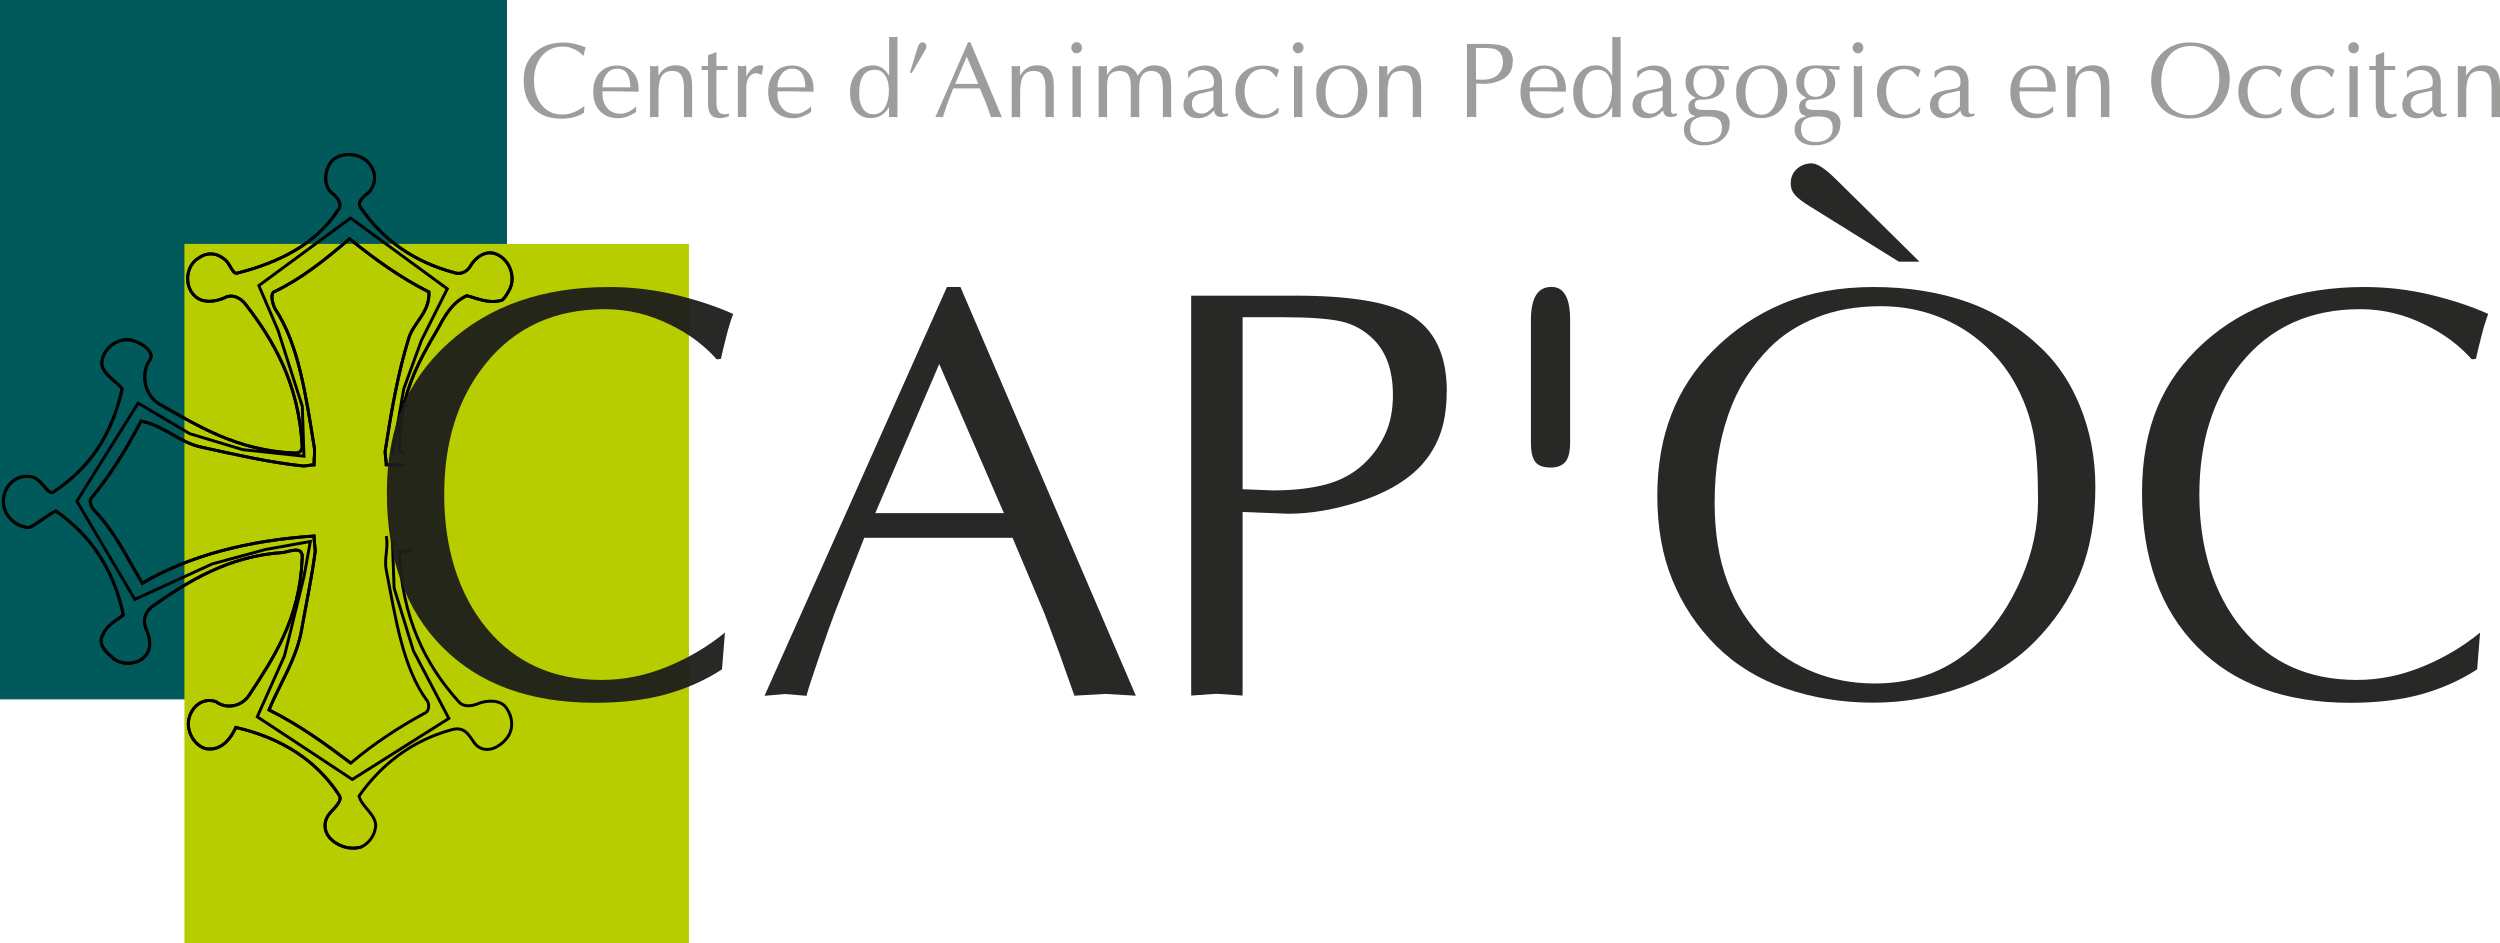 <?xml version="1.0" encoding="UTF-8"?>
<svg id="Calque_1" data-name="Calque 1" xmlns="http://www.w3.org/2000/svg" viewBox="0 0 211.05 79.62">
  <defs>
    <style>
      .cls-1 {
        fill: #b7cd00;
      }

      .cls-2, .cls-3 {
        fill: none;
        stroke: #000;
        stroke-width: .25px;
      }

      .cls-4 {
        fill: #005a5b;
      }

      .cls-5 {
        fill: #1d1d1b;
      }

      .cls-3 {
        fill-rule: evenodd;
      }

      .cls-6 {
        fill: #9d9d9c;
      }

      .cls-7 {
        opacity: .95;
      }
    </style>
  </defs>
  <rect class="cls-4" width="42.8" height="59.04"/>
  <rect class="cls-1" x="15.57" y="20.59" width="42.59" height="59.03"/>
  <g>
    <polyline class="cls-2" points="33.13 45.71 33.27 49.64 34.9 54.94 37.89 60.65 29.74 65.8 21.72 60.51 24.02 55.35 25.66 48.69 26.2 45.71 22.4 46.39 17.91 47.61 11.38 50.6 6.49 42.31 11.66 34.03 16.01 36.61 20.49 37.96 25.66 38.51 25.52 34.3 23.48 27.91 21.85 24.11 29.6 18.41 37.76 24.38 35.58 28.73 34.09 32.81 33.13 38.37"/>
    <path class="cls-3" d="M30.51,71.5c-1,.3-2.1-.1-2.7-.8-.5-.6-.5-1.4,0-2,.3-.4,1.2-1.1.8-1.6-1.9-2.89-4.8-4.79-8.7-5.69-.4.9-1.2,2-2.5,1.8-.9-.2-1.6-1.3-1.5-2.29.1-1,1-2.1,2.3-1.7.9.7,2.2.4,2.8-.5,2.1-3.19,4.3-6.49,4.5-11.58.1-1.1-1-.6-1.6-.5-4.6.3-8,2.4-11.1,4.59-.5.4-.8,1.1-.5,1.8.3.7.6,1.7-.1,2.4-.6.7-2.1.8-2.8,0-.5-.4-1.2-1.1-.7-1.9.3-.7,1-1.1,1.7-1.6-.8-3.89-2.8-6.79-5.7-8.79-.5.2-2,1.4-2.3,1.4-1.3-.1-2.3-1.3-2.1-2.5.1-1.1,1.1-2,2.3-1.8.9.1,1.4,1.6,1.9,1.3,3-2,4.9-4.69,5.8-8.69-.3-.6-1.9-1.3-1.7-2.4.2-1.2,1.7-2.3,3.1-1.5.5.2,1.4.9.9,1.5-.7,1-.5,2.9.9,3.7,3.2,1.8,6.5,3.9,11.4,4.1.4,0,.6-.2.6-.6-.3-5.29-2.4-8.89-4.8-11.99-.4-.5-1.1-.9-1.8-.5-.7.3-1.8.5-2.5-.2-.9-.9-.7-2.6.4-3.2.7-.5,1.5-.4,2.1.1.5.3.7,1.3,1.1,1.2,3.6-.9,6.7-2.5,8.5-5.29.4-.4.1-1-.4-1.4-.7-.5-.8-1.6-.3-2.5.5-.9,2-1.1,3-.4.8.6,1.2,1.8.3,2.8-.3.2-1,.8-.7,1.2,1.9,2.8,4.6,4.69,8.1,5.59.5.1,1-.2,1.2-.6.4-.7,1.3-1.4,2.2-1,1,.4,1.7,1.8,1.1,3-.1.2-.5.9-.7.9-1.1.3-2.1-.2-2.9-.4-1.3.6-1.9,1.8-2.5,2.89-1.6,2.7-3.2,5.6-3.2,9.79,0,.4.1.6.5.6M34.21,39.23c-.4.1-1,0-1.6,0,0-.2-.1-.9-.1-1.1.5-3.3,1.1-6.69,2-9.59.4-1.3,1.8-2.2,1.7-3.89-2.4-1.2-4.6-2.79-6.7-4.49-2.1,1.8-4.1,3.4-6.4,4.49-.3.2-.1,1,.1,1.4,2,3,2.6,7.29,3.3,11.59.1.4,0,1,0,1.6-.2,0-.7.1-.9.1-2.9-.3-5.9-1-8.6-1.59-1.9-.4-3.1-1.8-5.1-2.2-1.3,2.5-2.7,4.7-4.2,6.5-.3.4.2,1,.4,1.2,1.6,1.7,2.6,3.79,3.9,5.99,3.9-2.3,8.8-3.6,14.5-3.99,0,.5.1.9.1,1.3-.3,2.3-.8,4.6-1.2,6.89-.5,2.4-1.8,4.3-2.7,6.49,2.6,1.3,4.8,2.9,6.9,4.49"/>
    <path class="cls-2" d="M34.71,46.53h-1c.2,5.6,2.2,9.59,5,12.69.4.5,1.1.4,1.6.2.7-.3,1.9-.4,2.4.3.6.8.7,1.9,0,2.69-.5.6-1.6,1.3-2.5.5-.5-.5-.8-1.7-2.1-1.3-3.3.9-5.9,2.89-7.8,5.59.2.9,1.5,1.6,1.4,2.6-.1.8-.6,1.4-1.2,1.7-1,.3-2.1-.1-2.7-.8-.5-.6-.5-1.4,0-2,.3-.4,1.2-1.1.8-1.6-1.9-2.89-4.8-4.79-8.7-5.69-.4.9-1.2,2-2.5,1.8-.9-.2-1.6-1.3-1.5-2.29.1-1,1-2.1,2.3-1.7.9.7,2.2.4,2.8-.5,2.1-3.19,4.3-6.49,4.5-11.58.1-1.1-1-.6-1.6-.5-4.6.3-8,2.4-11.1,4.59-.5.4-.8,1.1-.5,1.8.3.7.6,1.7-.1,2.4-.6.7-2.1.8-2.8,0-.5-.4-1.2-1.1-.7-1.9.3-.7,1-1.1,1.7-1.6-.8-3.89-2.8-6.79-5.7-8.79-.5.2-2,1.4-2.3,1.4-1.3-.1-2.3-1.3-2.1-2.5.1-1.1,1.1-2,2.3-1.8.9.1,1.4,1.6,1.9,1.3,3-2,4.9-4.69,5.8-8.69-.3-.6-1.9-1.3-1.7-2.4.2-1.2,1.7-2.3,3.1-1.5.5.2,1.4.9.9,1.5-.7,1-.5,2.9.9,3.7,3.2,1.8,6.5,3.9,11.4,4.1.4,0,.6-.2.6-.6-.3-5.29-2.4-8.89-4.8-11.99-.4-.5-1.1-.9-1.8-.5-.7.3-1.8.5-2.5-.2-.9-.9-.7-2.6.4-3.2.7-.5,1.5-.4,2.1.1.5.3.7,1.3,1.1,1.2,3.6-.9,6.7-2.5,8.5-5.29.4-.4.1-1-.4-1.4-.7-.5-.8-1.6-.3-2.5.5-.9,2-1.1,3-.4.8.6,1.2,1.8.3,2.8-.3.2-1,.8-.7,1.2,1.9,2.8,4.6,4.69,8.1,5.59.5.1,1-.2,1.2-.6.4-.7,1.3-1.4,2.2-1,1,.4,1.7,1.8,1.1,3-.1.2-.5.9-.7.9-1.1.3-2.1-.2-2.9-.4-1.3.6-1.9,1.8-2.5,2.89-1.6,2.7-3.2,5.6-3.2,9.79,0,.4.1.6.5.6"/>
    <path class="cls-2" d="M34.21,39.23c-.4.1-1,0-1.6,0,0-.2-.1-.9-.1-1.1.5-3.3,1.1-6.69,2-9.59.4-1.3,1.8-2.2,1.7-3.89-2.4-1.2-4.6-2.79-6.7-4.49-2.1,1.8-4.1,3.4-6.4,4.49-.3.2-.1,1,.1,1.4,2,3,2.6,7.29,3.3,11.59.1.4,0,1,0,1.6-.2,0-.7.1-.9.1-2.9-.3-5.9-1-8.6-1.59-1.9-.4-3.1-1.8-5.1-2.2-1.3,2.5-2.7,4.7-4.2,6.5-.3.4.2,1,.4,1.2,1.6,1.7,2.6,3.79,3.9,5.99,3.9-2.3,8.8-3.6,14.5-3.99,0,.5.1.9.1,1.3-.3,2.3-.8,4.6-1.2,6.89-.5,2.4-1.8,4.3-2.7,6.49,2.6,1.3,4.8,2.9,6.9,4.49,1.9-1.6,4-3,6.2-4.19.5-.2.4-.8.3-1-2.1-2.8-2.7-6.99-3.5-11.09-.2-1,.2-1.9,0-2.89"/>
  </g>
  <g class="cls-7">
    <path class="cls-5" d="M61.9,26.49c-.2.53-.39,1.14-.57,1.85-.18.71-.34,1.36-.47,1.95l-.35.05c-1.05-1.18-2.35-2.16-3.9-2.91-1.78-.89-3.62-1.33-5.53-1.33-4.25,0-7.6,1.53-10.07,4.59-2.34,2.9-3.51,6.58-3.51,11.06s1.2,8.41,3.6,11.31c2.4,2.9,5.63,4.34,9.68,4.34,1.88,0,3.72-.37,5.53-1.11,1.81-.74,3.44-1.7,4.89-2.89l-.25,3.11c-1.42.92-2.99,1.62-4.71,2.1-1.73.48-3.73.72-6,.72-5.5,0-9.8-1.57-12.91-4.72-3.11-3.14-4.67-7.48-4.67-13.01s1.74-9.52,5.21-12.66c3.47-3.14,7.99-4.71,13.55-4.71,1.88,0,3.72.21,5.53.64,1.81.43,3.46.97,4.94,1.63Z"/>
    <path class="cls-5" d="M95.87,58.73l-2.56-.15-2.61.15c-.43-1.22-.85-2.42-1.28-3.61-.56-1.52-.99-2.65-1.28-3.41l-2.66-6.31h-12.52l-2.47,6.27c-.33.86-.74,2.01-1.23,3.46-.59,1.71-.99,2.92-1.18,3.61l-1.82-.15-1.72.15,15.4-34.51h1.14l14.81,34.51ZM84.75,43.32l-5.46-12.59-5.4,12.59h10.86Z"/>
    <path class="cls-5" d="M122.13,33.05c0,1.48-.21,2.74-.62,3.78-.41,1.04-1,1.93-1.75,2.69-1.19,1.18-2.84,2.12-4.96,2.81-2.12.69-4.14,1.04-6.05,1.04l-3.85-.15v15.5l-2.22-.15-2.12.15V24.96h8.84c4.54,0,7.73.53,9.58,1.58,2.11,1.22,3.16,3.39,3.16,6.52ZM117.59,33.35c0-2.04-.54-3.6-1.63-4.69-.79-.79-1.71-1.3-2.76-1.53-1.05-.23-2.67-.35-4.84-.35h-3.46v14.52l2.57.1c1.78,0,3.31-.18,4.59-.54,1.28-.36,2.37-.99,3.26-1.88.72-.72,1.28-1.55,1.68-2.47.4-.92.59-1.98.59-3.16Z"/>
    <path class="cls-5" d="M132.55,37.35c0,.79-.14,1.34-.41,1.65-.27.31-.68.47-1.22.47-.64,0-1.08-.16-1.32-.49-.24-.33-.36-.86-.36-1.58v-10.37c0-1.88.57-2.81,1.73-2.81,1.05,0,1.58.92,1.58,2.76v10.37Z"/>
    <path class="cls-5" d="M176.89,41.1c0,2.8-.44,5.26-1.31,7.38-.87,2.12-2.16,4.03-3.85,5.73-1.7,1.7-3.75,2.97-6.17,3.83-2.42.86-4.9,1.28-7.43,1.28s-5.05-.39-7.36-1.19c-2.3-.79-4.26-1.99-5.88-3.6-1.61-1.61-2.85-3.46-3.7-5.55-.86-2.09-1.28-4.47-1.28-7.13,0-5.04,1.58-9.13,4.74-12.29,1.71-1.71,3.68-3.03,5.9-3.95,2.22-.92,4.76-1.38,7.63-1.38s5.55.43,7.95,1.28c2.4.86,4.56,2.24,6.47,4.15,1.22,1.22,2.21,2.73,2.96,4.54.89,2.14,1.33,4.44,1.33,6.91ZM172.05,42.24c0-2.37-.12-4.21-.37-5.53-.25-1.32-.68-2.6-1.31-3.85-1.05-2.07-2.55-3.73-4.49-4.99-2.14-1.35-4.51-2.02-7.11-2.02-2.01,0-3.8.31-5.38.94-1.58.63-2.9,1.47-3.95,2.52-1.58,1.58-2.76,3.47-3.53,5.68-.77,2.21-1.16,4.69-1.16,7.45,0,2.54.36,4.76,1.09,6.69.72,1.93,1.81,3.61,3.26,5.06,1.12,1.09,2.47,1.94,4.05,2.57,1.58.63,3.29.94,5.13.94,3.52,0,6.48-1.2,8.89-3.6,1.41-1.41,2.58-3.19,3.5-5.33.92-2.14,1.38-4.31,1.38-6.52ZM162.03,22.09h-1.73l-7.5-4.66c-.59-.36-1.01-.68-1.26-.96-.25-.28-.37-.6-.37-.96,0-.52.17-.94.52-1.25.35-.31.77-.47,1.26-.47.46,0,1.15.46,2.07,1.37l7.01,6.92Z"/>
    <path class="cls-5" d="M210.06,26.49c-.2.53-.39,1.14-.57,1.85-.18.71-.34,1.36-.47,1.95l-.35.05c-1.05-1.18-2.35-2.16-3.9-2.91-1.78-.89-3.62-1.33-5.53-1.33-4.25,0-7.6,1.53-10.07,4.59-2.34,2.9-3.5,6.58-3.5,11.06s1.2,8.41,3.6,11.31c2.4,2.9,5.63,4.34,9.68,4.34,1.88,0,3.72-.37,5.53-1.11,1.81-.74,3.44-1.7,4.89-2.89l-.25,3.11c-1.42.92-2.99,1.62-4.71,2.1-1.73.48-3.73.72-6,.72-5.5,0-9.8-1.57-12.91-4.72-3.11-3.14-4.67-7.48-4.67-13.01s1.74-9.52,5.21-12.66c3.47-3.14,7.99-4.71,13.55-4.71,1.88,0,3.72.21,5.53.64,1.81.43,3.46.97,4.94,1.63Z"/>
  </g>
  <g>
    <path class="cls-6" d="M49.45,3.99c-.04.1-.07.21-.1.34-.03.13-.06.25-.08.36h-.06c-.19-.21-.42-.39-.7-.52-.32-.16-.65-.24-.99-.24-.76,0-1.36.28-1.81.84-.42.53-.63,1.21-.63,2.03s.22,1.54.65,2.07c.43.53,1.01.8,1.74.8.34,0,.67-.07.99-.2.32-.14.62-.31.88-.53l-.04.57c-.25.17-.54.3-.85.38-.31.09-.67.13-1.08.13-.99,0-1.76-.29-2.32-.86s-.84-1.37-.84-2.39.31-1.75.93-2.32c.62-.58,1.43-.86,2.43-.86.34,0,.67.04.99.12.32.08.62.18.89.3Z"/>
    <path class="cls-6" d="M53.91,7.49v.25c-.33,0-.62,0-.9-.01-.27,0-.54-.02-.79-.02h-1.36v.18c0,.5.13.91.4,1.23s.65.48,1.15.48c.23,0,.45-.05.67-.17.22-.11.42-.26.62-.45v.47c-.23.16-.48.29-.74.39-.26.1-.52.14-.78.14-.62,0-1.12-.19-1.5-.57-.4-.4-.6-.96-.6-1.67,0-.64.17-1.16.5-1.56.37-.43.87-.65,1.51-.65.57,0,1.02.2,1.36.59.31.36.46.82.46,1.38ZM53.21,7.37c0-.49-.08-.87-.25-1.13-.18-.3-.47-.44-.85-.44-.42,0-.74.18-.97.55-.19.3-.28.64-.28,1.02h2.36Z"/>
    <path class="cls-6" d="M58.45,9.9l-.36-.03-.35.03v-2.48c0-.48-.08-.84-.23-1.08-.15-.24-.4-.35-.75-.35-.42,0-.72.14-.9.43-.18.28-.27.75-.27,1.4v2.08l-.36-.03-.35.03v-4.33l.35.03.35-.03v.82c.15-.26.33-.46.55-.62.25-.17.55-.26.89-.26.51,0,.88.16,1.11.47.2.28.3.69.3,1.25v2.66Z"/>
    <path class="cls-6" d="M61.53,9.81c-.09.04-.21.07-.35.11-.15.04-.28.05-.39.05-.38,0-.64-.1-.79-.31-.15-.21-.23-.52-.23-.94v-2.81h-.55l.02-.18-.02-.16h.55v-.9l.71-.28v1.18h.94l-.02.17.02.17h-.94v2.66c0,.38.05.65.16.82.1.17.28.25.52.25.05,0,.1,0,.13,0,.04,0,.12-.02.25-.05v.22Z"/>
    <path class="cls-6" d="M64.44,5.56l-.12.76c-.06-.02-.11-.04-.16-.06-.12-.05-.21-.08-.27-.08-.11,0-.21.02-.3.04-.09.03-.17.08-.24.16-.11.11-.19.23-.24.37-.07.18-.11.4-.11.67v2.47l-.36-.03-.35.03v-4.33l.35.03.36-.04v.91c.1-.22.24-.42.43-.6.24-.24.49-.35.74-.35.09,0,.18.02.27.04Z"/>
    <path class="cls-6" d="M68.68,7.49v.25c-.33,0-.62,0-.9-.01-.27,0-.54-.02-.79-.02h-1.36v.18c0,.5.13.91.4,1.23s.65.48,1.15.48c.23,0,.45-.05.67-.17.22-.11.42-.26.62-.45v.47c-.23.16-.48.29-.74.39-.26.1-.52.14-.78.14-.62,0-1.12-.19-1.5-.57-.4-.4-.6-.96-.6-1.67,0-.64.17-1.16.5-1.56.37-.43.87-.65,1.51-.65.57,0,1.02.2,1.36.59.31.36.46.82.46,1.38ZM67.98,7.37c0-.49-.08-.87-.25-1.13-.18-.3-.47-.44-.85-.44-.42,0-.74.18-.97.55-.19.3-.28.64-.28,1.02h2.36Z"/>
    <path class="cls-6" d="M75.75,9.9l-.35-.03-.35.03v-.87c-.18.32-.4.56-.66.71-.26.15-.54.23-.86.23-.57,0-1.01-.21-1.33-.63-.3-.39-.44-.91-.44-1.55s.16-1.15.49-1.57c.35-.46.83-.7,1.44-.7.29,0,.56.07.78.22.23.15.42.37.59.66v-3.29l.35.03.35-.03v6.8ZM75.04,7.63c0-.51-.1-.92-.29-1.23-.21-.34-.51-.51-.9-.51-.88,0-1.32.67-1.32,2.01,0,.52.1.94.29,1.24.22.34.53.51.94.51s.74-.21.97-.62c.21-.37.31-.84.31-1.39Z"/>
    <path class="cls-6" d="M78.21,3.91c0,.1-.03.2-.1.32l-1.14,1.94-.15-.06.65-2.1c.08-.28.21-.43.39-.43.1,0,.18.03.25.1.07.06.1.14.1.24Z"/>
    <path class="cls-6" d="M84.59,9.9l-.46-.03-.47.03c-.08-.22-.15-.44-.23-.66-.1-.28-.18-.49-.23-.62l-.48-1.16h-2.25l-.44,1.15c-.06.16-.13.37-.22.63-.11.31-.18.53-.21.66l-.33-.03-.31.03,2.76-6.33h.2l2.66,6.33ZM82.59,7.08l-.98-2.31-.97,2.31h1.95Z"/>
    <path class="cls-6" d="M88.97,9.9l-.36-.03-.35.03v-2.48c0-.48-.08-.84-.23-1.08-.15-.24-.4-.35-.75-.35-.42,0-.72.14-.89.43-.18.28-.27.75-.27,1.4v2.08l-.36-.03-.35.03v-4.33l.35.03.35-.03v.82c.15-.26.33-.46.55-.62.25-.17.55-.26.89-.26.51,0,.88.16,1.11.47.2.28.3.69.3,1.25v2.66Z"/>
    <path class="cls-6" d="M91.34,4.03c0,.13-.04.24-.13.33-.09.09-.19.14-.32.14s-.23-.04-.32-.14c-.09-.09-.13-.2-.13-.33s.04-.24.13-.33c.09-.09.19-.14.32-.14s.23.05.32.14c.09.09.13.2.13.33ZM91.24,9.9l-.35-.03-.35.03v-4.33l.35.03.35-.03v4.33Z"/>
    <path class="cls-6" d="M98.88,9.9l-.37-.03-.34.03v-2.48c0-.49-.08-.85-.23-1.08-.15-.23-.39-.35-.73-.35-.38,0-.65.13-.82.4-.15.23-.22.58-.22,1.04v2.47l-.37-.03-.34.03v-2.64c0-.39-.06-.68-.17-.88-.15-.26-.4-.39-.77-.39-.34,0-.6.08-.77.25-.19.19-.29.51-.29.96v2.7l-.37-.03-.34.03v-4.33l.35.03.35-.03v.78c.15-.27.33-.47.54-.62.22-.14.47-.22.77-.22.31,0,.59.09.82.26s.39.38.47.64c.18-.3.37-.51.57-.65.23-.16.5-.24.82-.24.48,0,.84.13,1.08.4.23.27.35.71.35,1.33v2.65Z"/>
    <path class="cls-6" d="M103.65,9.76c-.06.03-.13.06-.22.08-.09.02-.2.04-.32.04-.36,0-.57-.18-.62-.55-.2.21-.4.37-.62.48-.22.11-.47.17-.76.17-.37,0-.66-.11-.88-.32-.22-.21-.32-.47-.32-.76,0-.43.14-.75.41-.95.21-.16.56-.27,1.05-.35.49-.08.79-.14.9-.2.15-.08.22-.23.22-.44,0-.37-.11-.64-.32-.82-.18-.15-.42-.23-.72-.23-.26,0-.49.07-.7.21-.18.12-.3.26-.35.42h-.1v-.51c.47-.33.96-.5,1.45-.5.43,0,.76.11.99.33.28.25.42.64.42,1.16v2.29c0,.11.02.19.06.24.04.04.1.06.17.06.09,0,.18-.01.27-.04v.2ZM102.44,9v-1.35c-.39.09-.78.18-1.17.26-.43.16-.65.44-.65.84,0,.28.08.5.23.63.15.14.37.21.64.21.16,0,.34-.06.52-.19.14-.1.28-.23.43-.41Z"/>
    <path class="cls-6" d="M107.98,5.89l-.2.6h-.07c-.08-.11-.16-.21-.24-.3-.09-.09-.17-.16-.26-.21-.21-.1-.41-.15-.6-.15-.47,0-.84.17-1.12.52-.28.34-.42.79-.42,1.35s.15,1.03.44,1.41c.29.38.69.57,1.19.57.25,0,.48-.06.7-.19.12-.07.29-.2.5-.4l.05.03-.04.42c-.18.14-.39.25-.62.33-.23.08-.47.12-.73.12-.71,0-1.27-.21-1.67-.62-.4-.42-.6-.96-.6-1.62,0-.71.23-1.26.68-1.66.42-.37.96-.55,1.61-.55.27,0,.51.02.72.07.21.05.44.15.68.3Z"/>
    <path class="cls-6" d="M110.04,4.03c0,.13-.04.24-.13.33-.09.09-.19.14-.32.14s-.23-.04-.32-.14c-.09-.09-.13-.2-.13-.33s.04-.24.13-.33c.09-.09.19-.14.32-.14s.23.05.32.14c.09.09.13.2.13.33ZM109.94,9.9l-.35-.03-.35.03v-4.33l.35.03.35-.03v4.33Z"/>
    <path class="cls-6" d="M115.43,7.71c0,.68-.21,1.22-.62,1.64-.41.42-.94.62-1.59.62-.61,0-1.11-.2-1.51-.59-.4-.39-.59-.88-.59-1.47,0-.31.01-.54.04-.71.03-.16.09-.34.19-.52.18-.36.45-.64.81-.85.36-.21.77-.32,1.21-.32.64,0,1.14.21,1.51.62.37.41.55.94.55,1.57ZM114.65,7.67c0-.5-.09-.92-.28-1.26-.23-.41-.57-.62-1.01-.62-.48,0-.85.2-1.11.59-.23.36-.35.84-.35,1.44,0,.54.11.97.34,1.31.25.37.6.55,1.04.55s.79-.23,1.05-.7c.21-.39.32-.83.32-1.32Z"/>
    <path class="cls-6" d="M119.98,9.9l-.36-.03-.35.03v-2.48c0-.48-.08-.84-.23-1.08-.15-.24-.4-.35-.75-.35-.42,0-.72.14-.89.43-.18.28-.27.75-.27,1.4v2.08l-.36-.03-.35.03v-4.33l.35.03.35-.03v.82c.15-.26.33-.46.55-.62.25-.17.55-.26.89-.26.51,0,.88.16,1.11.47.2.28.3.69.3,1.25v2.66Z"/>
    <path class="cls-6" d="M127.7,5.19c0,.27-.04.5-.11.69-.07.19-.18.35-.31.49-.21.22-.51.39-.89.52-.38.13-.74.19-1.08.19l-.69-.03v2.84l-.4-.03-.38.03V3.71h1.59c.81,0,1.39.1,1.72.29.38.22.57.62.57,1.19ZM126.88,5.25c0-.37-.1-.66-.29-.86-.14-.14-.31-.24-.5-.28-.19-.04-.48-.06-.87-.06h-.62v2.66l.46.02c.32,0,.59-.03.82-.1.23-.07.43-.18.58-.34.13-.13.23-.28.3-.45.07-.17.11-.36.11-.58Z"/>
    <path class="cls-6" d="M132.19,7.49v.25c-.33,0-.62,0-.9-.01-.27,0-.54-.02-.79-.02h-1.36v.18c0,.5.13.91.4,1.23s.65.48,1.15.48c.23,0,.45-.05.67-.17.22-.11.42-.26.62-.45v.47c-.23.16-.48.29-.74.39-.26.1-.52.14-.78.14-.62,0-1.12-.19-1.5-.57-.4-.4-.6-.96-.6-1.67,0-.64.17-1.16.5-1.56.37-.43.87-.65,1.51-.65.57,0,1.02.2,1.36.59.31.36.46.82.46,1.38ZM131.49,7.37c0-.49-.08-.87-.25-1.13-.18-.3-.47-.44-.85-.44-.42,0-.74.18-.97.55-.19.3-.28.64-.28,1.02h2.36Z"/>
    <path class="cls-6" d="M136.8,9.9l-.35-.03-.35.03v-.87c-.18.32-.4.56-.66.71-.26.15-.54.23-.86.23-.57,0-1.01-.21-1.33-.63-.3-.39-.44-.91-.44-1.55s.16-1.15.49-1.57c.35-.46.83-.7,1.44-.7.29,0,.56.07.78.22.23.15.42.37.59.66v-3.29l.35.03.35-.03v6.8ZM136.09,7.63c0-.51-.1-.92-.29-1.23-.21-.34-.51-.51-.9-.51-.88,0-1.32.67-1.32,2.01,0,.52.1.94.29,1.24.22.34.53.51.94.51s.74-.21.97-.62c.21-.37.31-.84.31-1.39Z"/>
    <path class="cls-6" d="M141.56,9.76c-.06.03-.13.06-.22.08-.09.02-.2.04-.32.04-.36,0-.57-.18-.62-.55-.2.21-.4.37-.62.48-.22.11-.47.17-.76.17-.37,0-.66-.11-.88-.32-.22-.21-.32-.47-.32-.76,0-.43.14-.75.41-.95.21-.16.56-.27,1.05-.35.49-.08.79-.14.9-.2.15-.08.22-.23.22-.44,0-.37-.11-.64-.32-.82-.18-.15-.42-.23-.72-.23-.26,0-.49.07-.7.21-.18.12-.3.26-.35.42h-.1v-.51c.47-.33.96-.5,1.45-.5.43,0,.76.11.99.33.28.25.42.64.42,1.16v2.29c0,.11.02.19.06.24.04.04.1.06.17.06.09,0,.18-.01.27-.04v.2ZM140.36,9v-1.35c-.39.09-.78.18-1.17.26-.43.16-.65.44-.65.84,0,.28.08.5.23.63.15.14.37.21.64.21.17,0,.34-.06.52-.19.14-.1.28-.23.43-.41Z"/>
    <path class="cls-6" d="M146.01,10.48c0,.52-.2.95-.61,1.29-.4.33-.94.5-1.61.5-.48,0-.88-.12-1.18-.36-.3-.24-.46-.56-.46-.96,0-.33.09-.59.27-.79.16-.16.37-.27.65-.32v-.07c-.2-.04-.34-.12-.42-.24-.08-.13-.12-.29-.12-.5,0-.19.05-.35.16-.47.1-.12.26-.22.46-.3-.29-.14-.5-.32-.65-.52-.14-.2-.21-.46-.21-.8,0-.59.23-1,.69-1.24.24-.12.57-.18.99-.18l1.1.04.51.03.36-.03v.34l-.97-.08c.19.15.35.32.45.52.11.2.16.41.16.65,0,.49-.2.86-.6,1.11-.33.2-.74.31-1.24.31h-.19c-.15,0-.27.04-.35.1-.09.07-.13.18-.13.33s.06.27.18.34c.12.07.32.1.61.1h.65c.48,0,.85.1,1.12.29.27.2.4.5.4.91ZM145.37,10.82c0-.42-.14-.7-.42-.85-.18-.1-.48-.14-.89-.14-.45,0-.79.08-1.02.25-.23.16-.35.44-.35.82s.13.65.38.84c.22.17.52.25.89.25s.71-.09.97-.28c.29-.21.43-.5.43-.88ZM144.91,6.99c0-.39-.08-.69-.23-.91-.15-.21-.39-.32-.71-.32s-.58.11-.75.34c-.17.23-.26.51-.26.86,0,.17.01.3.03.39.02.09.06.21.13.34.07.14.17.25.31.35.14.09.3.14.49.14.28,0,.52-.11.7-.32.19-.21.28-.5.28-.87Z"/>
    <path class="cls-6" d="M150.88,7.71c0,.68-.21,1.22-.62,1.64-.41.42-.94.62-1.59.62-.61,0-1.11-.2-1.51-.59-.4-.39-.59-.88-.59-1.47,0-.31.01-.54.04-.71.03-.16.09-.34.19-.52.18-.36.45-.64.81-.85.36-.21.77-.32,1.21-.32.64,0,1.14.21,1.51.62.37.41.55.94.55,1.57ZM150.1,7.67c0-.5-.09-.92-.28-1.26-.23-.41-.57-.62-1.01-.62-.48,0-.85.2-1.11.59-.23.36-.35.84-.35,1.44,0,.54.11.97.34,1.31.25.37.6.55,1.04.55s.79-.23,1.05-.7c.21-.39.32-.83.32-1.32Z"/>
    <path class="cls-6" d="M155.36,10.48c0,.52-.2.95-.61,1.29-.4.33-.94.5-1.61.5-.48,0-.88-.12-1.18-.36-.3-.24-.46-.56-.46-.96,0-.33.09-.59.27-.79.16-.16.37-.27.65-.32v-.07c-.2-.04-.34-.12-.42-.24-.08-.13-.12-.29-.12-.5,0-.19.05-.35.16-.47.1-.12.26-.22.46-.3-.29-.14-.5-.32-.65-.52-.14-.2-.21-.46-.21-.8,0-.59.23-1,.69-1.24.24-.12.57-.18.99-.18l1.1.04.51.03.36-.03v.34l-.97-.08c.19.15.35.32.45.52.11.2.16.41.16.65,0,.49-.2.86-.6,1.11-.33.2-.74.31-1.24.31h-.19c-.15,0-.27.04-.35.1-.09.07-.13.18-.13.33s.06.27.18.34c.12.07.32.1.61.1h.65c.48,0,.85.1,1.12.29.27.2.4.5.4.91ZM154.72,10.82c0-.42-.14-.7-.42-.85-.18-.1-.48-.14-.89-.14-.45,0-.79.08-1.02.25-.23.16-.35.44-.35.82s.13.65.38.84c.22.17.52.25.89.25s.71-.09.97-.28c.29-.21.43-.5.43-.88ZM154.26,6.99c0-.39-.08-.69-.23-.91-.15-.21-.39-.32-.71-.32s-.58.11-.75.34c-.17.23-.26.51-.26.86,0,.17.01.3.03.39.02.09.06.21.13.34.07.14.17.25.31.35.14.09.3.14.49.14.28,0,.52-.11.7-.32.19-.21.28-.5.28-.87Z"/>
    <path class="cls-6" d="M157.3,4.03c0,.13-.04.24-.13.33-.09.09-.19.14-.32.14s-.23-.04-.32-.14c-.09-.09-.13-.2-.13-.33s.04-.24.13-.33c.09-.09.19-.14.32-.14s.23.05.32.14c.09.09.13.2.13.33ZM157.2,9.9l-.35-.03-.35.03v-4.33l.35.03.35-.03v4.33Z"/>
    <path class="cls-6" d="M162.14,5.89l-.2.6h-.07c-.08-.11-.16-.21-.24-.3-.09-.09-.17-.16-.26-.21-.21-.1-.41-.15-.6-.15-.47,0-.84.17-1.12.52-.28.34-.42.79-.42,1.35s.15,1.03.44,1.41c.29.38.69.57,1.19.57.25,0,.48-.06.7-.19.12-.07.29-.2.5-.4l.05.03-.04.42c-.18.14-.39.25-.62.33-.23.08-.47.12-.73.12-.71,0-1.27-.21-1.67-.62-.4-.42-.6-.96-.6-1.62,0-.71.23-1.26.68-1.66.42-.37.96-.55,1.61-.55.27,0,.51.02.72.07.21.05.44.15.68.3Z"/>
    <path class="cls-6" d="M166.67,9.76c-.06.03-.13.06-.22.08-.09.02-.2.04-.32.04-.36,0-.57-.18-.62-.55-.2.21-.4.37-.62.48-.22.11-.47.17-.76.17-.37,0-.66-.11-.88-.32-.22-.21-.32-.47-.32-.76,0-.43.14-.75.41-.95.21-.16.56-.27,1.05-.35.49-.08.79-.14.9-.2.15-.08.22-.23.22-.44,0-.37-.11-.64-.32-.82-.18-.15-.42-.23-.72-.23-.26,0-.49.07-.7.21-.18.12-.29.26-.35.42h-.1v-.51c.47-.33.96-.5,1.45-.5.42,0,.76.11.99.33.28.25.42.64.42,1.16v2.29c0,.11.02.19.06.24.04.04.1.06.17.06.09,0,.18-.01.27-.04v.2ZM165.46,9v-1.35c-.39.09-.78.18-1.17.26-.43.16-.65.44-.65.84,0,.28.08.5.23.63.15.14.37.21.64.21.17,0,.34-.06.52-.19.14-.1.28-.23.43-.41Z"/>
    <path class="cls-6" d="M173.54,7.49v.25c-.33,0-.62,0-.9-.01-.27,0-.54-.02-.79-.02h-1.36v.18c0,.5.13.91.4,1.23.27.32.65.48,1.15.48.23,0,.45-.05.67-.17.22-.11.42-.26.62-.45v.47c-.23.16-.48.29-.74.39s-.52.14-.78.14c-.62,0-1.12-.19-1.5-.57-.4-.4-.6-.96-.6-1.67,0-.64.17-1.16.5-1.56.37-.43.87-.65,1.51-.65.57,0,1.03.2,1.36.59.31.36.46.82.46,1.38ZM172.84,7.37c0-.49-.08-.87-.25-1.13-.18-.3-.47-.44-.85-.44-.42,0-.74.18-.97.55-.19.3-.28.64-.28,1.02h2.36Z"/>
    <path class="cls-6" d="M178.07,9.9l-.36-.03-.35.03v-2.48c0-.48-.08-.84-.23-1.08-.15-.24-.4-.35-.75-.35-.42,0-.72.14-.89.43-.18.28-.27.75-.27,1.4v2.08l-.36-.03-.35.03v-4.33l.35.03.35-.03v.82c.15-.26.33-.46.55-.62.25-.17.55-.26.9-.26.51,0,.88.16,1.11.47.2.28.3.69.3,1.25v2.66Z"/>
    <path class="cls-6" d="M188.23,6.67c0,.51-.08.96-.24,1.35-.16.39-.39.74-.69,1.05-.3.31-.67.54-1.11.7-.43.16-.88.24-1.33.24s-.91-.07-1.32-.22c-.41-.14-.76-.36-1.05-.66-.29-.3-.51-.64-.66-1.02-.15-.38-.23-.82-.23-1.31,0-.92.28-1.67.85-2.25.31-.31.66-.56,1.06-.72.4-.17.85-.25,1.37-.25s1,.08,1.43.24c.43.16.82.41,1.16.76.22.22.4.5.53.83.16.39.24.81.24,1.27ZM187.36,6.88c0-.43-.02-.77-.07-1.01-.04-.24-.12-.48-.23-.71-.19-.38-.46-.68-.81-.91-.38-.25-.81-.37-1.28-.37-.36,0-.68.06-.97.17-.28.11-.52.27-.71.46-.28.29-.5.64-.63,1.04s-.21.86-.21,1.37c0,.46.06.87.19,1.23.13.35.33.66.58.93.2.2.44.36.73.47.28.11.59.17.92.17.63,0,1.16-.22,1.59-.66.25-.26.46-.58.63-.98.16-.39.25-.79.25-1.19Z"/>
    <path class="cls-6" d="M192.65,5.89l-.2.6h-.07c-.08-.11-.16-.21-.24-.3-.09-.09-.17-.16-.26-.21-.21-.1-.41-.15-.6-.15-.47,0-.84.17-1.12.52-.28.34-.42.79-.42,1.35s.15,1.03.44,1.41c.29.38.69.57,1.19.57.25,0,.48-.06.7-.19.12-.07.29-.2.5-.4l.05.03-.04.42c-.18.14-.39.25-.62.33-.23.08-.47.12-.73.12-.71,0-1.27-.21-1.67-.62-.4-.42-.6-.96-.6-1.62,0-.71.23-1.26.68-1.66.42-.37.96-.55,1.61-.55.27,0,.51.02.72.07.21.05.44.15.68.3Z"/>
    <path class="cls-6" d="M197.08,5.89l-.2.6h-.07c-.08-.11-.16-.21-.24-.3-.09-.09-.17-.16-.26-.21-.21-.1-.41-.15-.6-.15-.47,0-.84.17-1.12.52-.28.34-.42.79-.42,1.35s.15,1.03.44,1.41c.29.38.69.57,1.19.57.25,0,.48-.06.7-.19.12-.07.29-.2.5-.4l.05.03-.04.42c-.18.14-.39.25-.62.33-.23.08-.47.12-.73.12-.71,0-1.27-.21-1.67-.62-.4-.42-.6-.96-.6-1.62,0-.71.23-1.26.68-1.66.42-.37.96-.55,1.61-.55.27,0,.51.02.72.07.21.05.44.15.68.3Z"/>
    <path class="cls-6" d="M199.14,4.03c0,.13-.04.24-.13.33-.09.09-.19.14-.32.14s-.23-.04-.32-.14c-.09-.09-.13-.2-.13-.33s.04-.24.13-.33c.09-.09.2-.14.32-.14s.23.05.32.14c.09.09.13.2.13.33ZM199.04,9.9l-.35-.03-.35.03v-4.33l.35.03.35-.03v4.33Z"/>
    <path class="cls-6" d="M202.32,9.81c-.09.04-.21.07-.35.11-.15.04-.28.05-.39.05-.38,0-.64-.1-.79-.31-.15-.21-.23-.52-.23-.94v-2.81h-.55l.02-.18-.02-.16h.55v-.9l.71-.28v1.18h.94l-.02.17.02.17h-.94v2.66c0,.38.05.65.15.82.1.17.28.25.52.25.05,0,.1,0,.13,0,.04,0,.12-.02.25-.05v.22Z"/>
    <path class="cls-6" d="M206.54,9.76c-.06.03-.13.06-.22.08-.09.02-.2.04-.32.04-.36,0-.57-.18-.62-.55-.2.21-.4.37-.62.48-.22.11-.47.17-.76.17-.37,0-.66-.11-.88-.32-.22-.21-.32-.47-.32-.76,0-.43.14-.75.41-.95.21-.16.56-.27,1.05-.35.49-.08.79-.14.9-.2.15-.08.22-.23.22-.44,0-.37-.11-.64-.32-.82-.18-.15-.42-.23-.72-.23-.26,0-.49.07-.7.21-.18.12-.29.26-.35.42h-.1v-.51c.47-.33.96-.5,1.45-.5.42,0,.76.11.99.33.28.25.42.64.42,1.16v2.29c0,.11.02.19.06.24.04.04.1.06.17.06.09,0,.18-.01.27-.04v.2ZM205.33,9v-1.35c-.39.09-.78.18-1.17.26-.43.16-.65.44-.65.84,0,.28.08.5.23.63.15.14.37.21.64.21.17,0,.34-.06.52-.19.14-.1.28-.23.43-.41Z"/>
    <path class="cls-6" d="M211.05,9.9l-.36-.03-.35.03v-2.48c0-.48-.08-.84-.23-1.08-.15-.24-.4-.35-.75-.35-.42,0-.72.14-.89.43-.18.28-.27.75-.27,1.4v2.08l-.36-.03-.35.03v-4.33l.35.03.35-.03v.82c.15-.26.33-.46.55-.62.25-.17.55-.26.9-.26.51,0,.88.16,1.11.47.2.28.3.69.3,1.25v2.66Z"/>
  </g>
</svg>